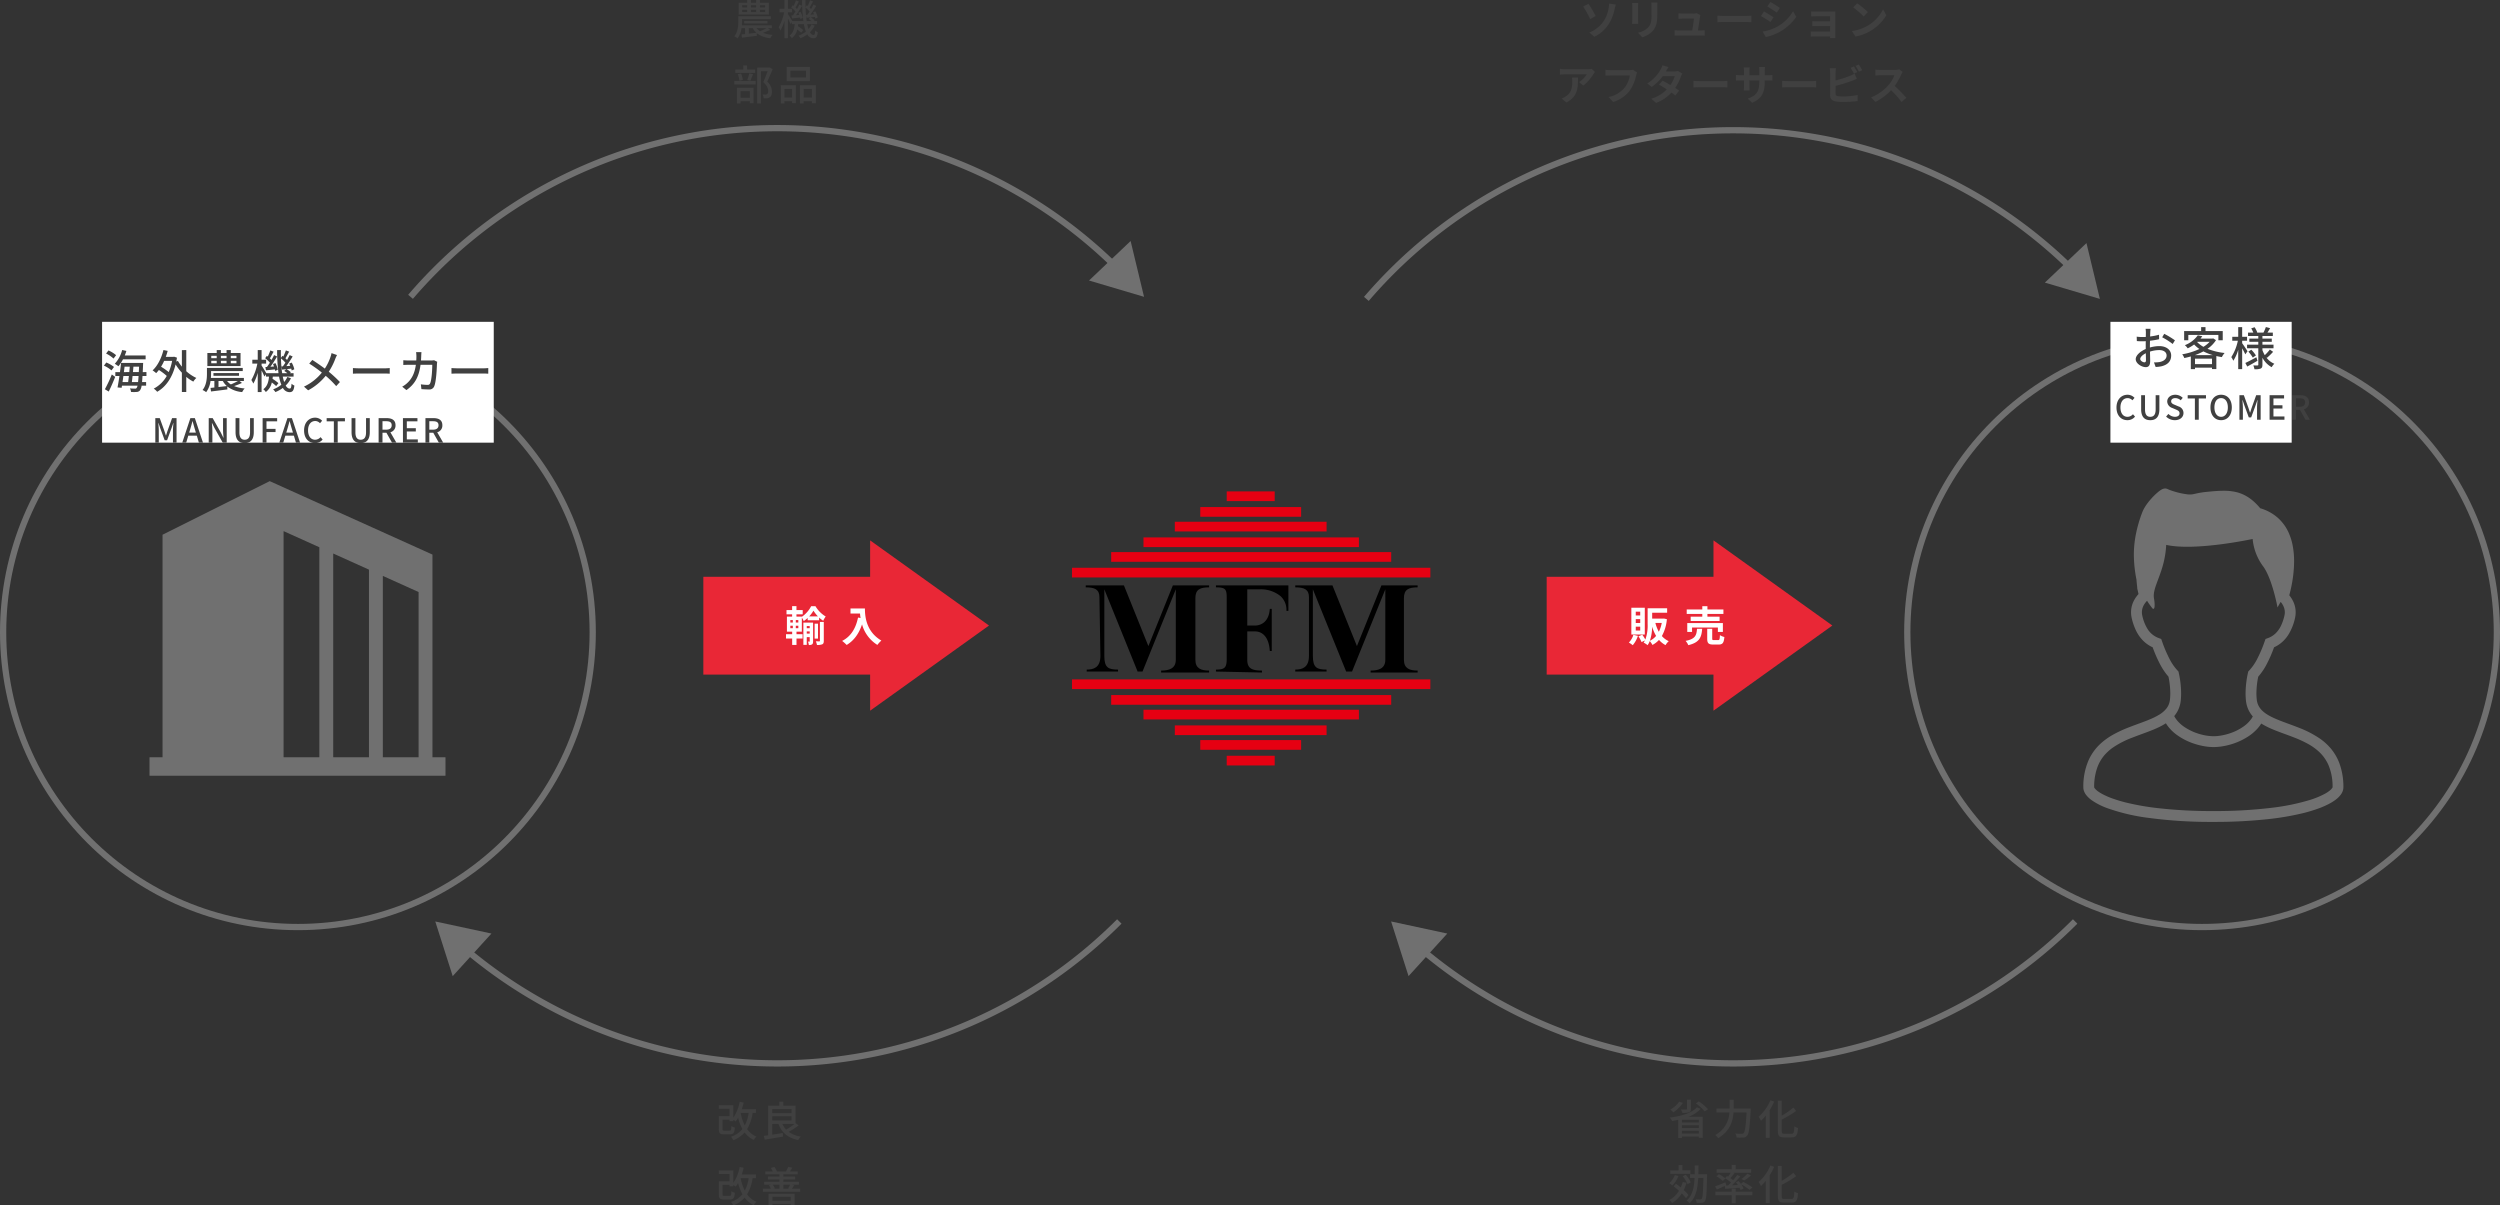 <svg xmlns="http://www.w3.org/2000/svg" xmlns:xlink="http://www.w3.org/1999/xlink" width="1200" height="578.595" viewBox="0 0 1200 578.595">
  <rect x="0" y="0" width="1200" height="578.595" fill="#333333" stroke="none"/>
  <defs>
    <clipPath id="clip-path">
      <rect id="長方形_207" data-name="長方形 207" width="172.007" height="131.59" fill="none"/>
    </clipPath>
  </defs>
  <g id="グループ_518" data-name="グループ 518" transform="translate(0 -6.22)">
    <path id="パス_140" data-name="パス 140" d="M468.117,335.373,411.061,294.5v17.491H331v46.948h80.061v17.306Z" transform="translate(6.601 -28.896)" fill="#e92736"/>
    <path id="パス_141" data-name="パス 141" d="M972.117,335.373,915.061,294.5v17.491H835v46.948h80.061v17.306Z" transform="translate(-92.595 -28.896)" fill="#e92736"/>
    <g id="グループ_26" data-name="グループ 26" transform="translate(197.055 67.735)">
      <path id="パス_142" data-name="パス 142" d="M547.258,146.06A231.849,231.849,0,0,0,208.7,160.513" transform="translate(-208.7 -79.554)" fill="none" stroke="#707070" stroke-miterlimit="10" stroke-width="3"/>
      <path id="パス_143" data-name="パス 143" d="M582.569,138.4l6.442,26.788L562.6,157.363Z" transform="translate(-236.925 -84.229)" fill="#707070"/>
    </g>
    <g id="グループ_27" data-name="グループ 27" transform="translate(208.926 448.524)">
      <path id="パス_144" data-name="パス 144" d="M237.5,522.94A231.845,231.845,0,0,0,551.212,509.5" transform="translate(-222.868 -509.5)" fill="none" stroke="#707070" stroke-miterlimit="10" stroke-width="3"/>
      <path id="パス_145" data-name="パス 145" d="M229.974,535.736,221.6,509.5l26.963,5.8Z" transform="translate(-221.6 -509.5)" fill="#707070"/>
    </g>
    <g id="グループ_28" data-name="グループ 28" transform="translate(655.859 68.735)">
      <path id="パス_146" data-name="パス 146" d="M1051.258,146.06A231.849,231.849,0,0,0,712.7,160.513" transform="translate(-712.7 -79.554)" fill="none" stroke="#707070" stroke-miterlimit="10" stroke-width="3"/>
      <path id="パス_147" data-name="パス 147" d="M1086.569,138.4l6.442,26.788-26.411-7.825Z" transform="translate(-740.925 -84.229)" fill="#707070"/>
    </g>
    <g id="グループ_29" data-name="グループ 29" transform="translate(667.73 448.524)">
      <path id="パス_148" data-name="パス 148" d="M741.5,522.94a231.845,231.845,0,0,0,313.712-13.44" transform="translate(-726.868 -509.5)" fill="none" stroke="#707070" stroke-miterlimit="10" stroke-width="3"/>
      <path id="パス_149" data-name="パス 149" d="M733.974,535.736,725.6,509.5l26.963,5.8Z" transform="translate(-725.6 -509.5)" fill="#707070"/>
    </g>
    <path id="パス_608" data-name="パス 608" d="M15.74-11.44a18.588,18.588,0,0,1-1.86,6,22.046,22.046,0,0,1-2-6Zm3.48,0v-1.78H12.46a31.23,31.23,0,0,0,.88-3.2l-1.94-.36a18.946,18.946,0,0,1-3.02,7.6v-5.96H1.42v1.74H6.58v3.52H1.42v6.24c0,1.96.54,2.48,2.48,2.48H6.74c1.66,0,2.16-.68,2.38-3.26a5.424,5.424,0,0,1-1.66-.72c-.08,1.92-.2,2.22-.88,2.22H4.12c-.76,0-.9-.1-.9-.74V-8.2H6.58v.72h1.8v-.68a11.191,11.191,0,0,1,1.1.82,11.285,11.285,0,0,0,1.18-1.72A22.332,22.332,0,0,0,12.74-3.7,11.961,11.961,0,0,1,7.26,0,8.772,8.772,0,0,1,8.4,1.66a13.833,13.833,0,0,0,5.4-3.72,11.553,11.553,0,0,0,4.4,3.6A7.059,7.059,0,0,1,19.46-.08,10.319,10.319,0,0,1,15-3.66a20.93,20.93,0,0,0,2.64-7.78ZM37.76-6.16a33.816,33.816,0,0,1-4.02,2.74,9.5,9.5,0,0,1-1.82-2.74ZM27.06-9.82h9.28V-7.8H27.06Zm9.28-3.46v1.94H27.06v-1.94Zm1.9,6.72v-8.36H32.36v-1.92H30.44v1.92H25.12V-.7q-1.17.18-2.1.3l.44,1.8c2.36-.38,5.68-.94,8.8-1.46L32.14-1.8c-1.7.28-3.46.56-5.08.8V-6.16h2.98c1.62,4.22,4.52,6.74,9.5,7.76A7.492,7.492,0,0,1,40.72-.08a12.956,12.956,0,0,1-5.78-2.28,36.667,36.667,0,0,0,4.78-3.08Z" transform="translate(343.62 551.856)" fill="#404040"/>
    <path id="パス_609" data-name="パス 609" d="M15.74-11.44a18.588,18.588,0,0,1-1.86,6,22.046,22.046,0,0,1-2-6Zm3.48,0v-1.78H12.46a31.23,31.23,0,0,0,.88-3.2l-1.94-.36a18.946,18.946,0,0,1-3.02,7.6v-5.96H1.42v1.74H6.58v3.52H1.42v6.24c0,1.96.54,2.48,2.48,2.48H6.74c1.66,0,2.16-.68,2.38-3.26a5.424,5.424,0,0,1-1.66-.72c-.08,1.92-.2,2.22-.88,2.22H4.12c-.76,0-.9-.1-.9-.74V-8.2H6.58v.72h1.8v-.68a11.191,11.191,0,0,1,1.1.82,11.285,11.285,0,0,0,1.18-1.72A22.332,22.332,0,0,0,12.74-3.7,11.961,11.961,0,0,1,7.26,0,8.772,8.772,0,0,1,8.4,1.66a13.833,13.833,0,0,0,5.4-3.72,11.553,11.553,0,0,0,4.4,3.6A7.059,7.059,0,0,1,19.46-.08,10.319,10.319,0,0,1,15-3.66a20.93,20.93,0,0,0,2.64-7.78ZM35.9-2.46V-.54H27.14V-2.46ZM25.3,1.56h1.84V.94H35.9V1.5h1.9V-3.9H25.3ZM30.5-8.3v1.94H27.62l.66-.18A7.841,7.841,0,0,0,27.3-8.3Zm5.14,0a15.833,15.833,0,0,1-1,1.8l.76.14h-3V-8.3Zm.86,1.94c.32-.46.7-1.06,1.1-1.72L36.44-8.3h3.44V-9.68H32.4V-10.8h5.64v-1.36H32.4v-1.08h6.88v-1.38H35.54a19.51,19.51,0,0,0,1.14-1.82l-1.94-.38a16.1,16.1,0,0,1-1.12,2.18l.1.02H28.96l.32-.1a7.731,7.731,0,0,0-1.22-2.06l-1.68.46a9,9,0,0,1,.96,1.7h-3.6v1.38H30.5v1.08H25v1.36h5.5v1.12H23.2V-8.3h3.38l-1.1.26a7.261,7.261,0,0,1,.92,1.68H22.58v1.48H40.44V-6.36Z" transform="translate(343.62 583.155)" fill="#404040"/>
    <path id="パス_611" data-name="パス 611" d="M10.92-16.8H9.06v4.44c0,.24-.1.3-.44.32-.3.02-1.46.02-2.54-.04a7.371,7.371,0,0,1,.74,1.62,10.379,10.379,0,0,0,3.16-.26c.72-.26.94-.7.94-1.6Zm-5.64.98a12.9,12.9,0,0,1-4.24,3.78,13.232,13.232,0,0,1,1.46,1.3,16.261,16.261,0,0,0,4.56-4.5Zm9.44,9.98H6.6V-7.16h8.12ZM6.6-.52V-1.86h8.12V-.52Zm0-4.02h8.12v1.36H6.6Zm7.2-8.6C11.36-10.32,6.1-8.84.74-8.2A9.954,9.954,0,0,1,1.92-6.56c.96-.16,1.94-.34,2.9-.56V1.6H6.6V.9h8.12v.6H16.6V-8.58H9.7a14.869,14.869,0,0,0,5.86-3.78Zm-.52-1.9a23.98,23.98,0,0,1,4.24,3.86l1.6-1.04a23.98,23.98,0,0,0-4.38-3.74Zm18.16,2.5v-4.2H29.48v4.2h-6.3v1.9h6.2A12.837,12.837,0,0,1,22.58.18a7.863,7.863,0,0,1,1.44,1.5c5.68-3.36,7.04-8.2,7.34-12.32h6.26c-.34,6.54-.76,9.28-1.44,9.92a1.122,1.122,0,0,1-.92.3c-.5,0-1.72,0-3.04-.12a4.686,4.686,0,0,1,.66,1.92,23.821,23.821,0,0,0,3.18,0A2.433,2.433,0,0,0,37.9.46c.88-1.02,1.26-3.98,1.7-12.08.02-.26.04-.92.04-.92Zm17.62-3.94a21.729,21.729,0,0,1-5.64,7.9,12.765,12.765,0,0,1,1.12,1.94,21.933,21.933,0,0,0,2.32-2.52V1.54h1.86V-11.78a28.723,28.723,0,0,0,2.16-4.1ZM55.76-.44c-1.04,0-1.24-.2-1.24-1.34V-7.24a48.446,48.446,0,0,0,6.9-4.14L60.08-13a31.712,31.712,0,0,1-5.56,3.86V-16.3H52.66V-1.8c0,2.42.66,3.1,2.92,3.1h3.78c2.18,0,2.72-1.18,2.96-4.5A5.476,5.476,0,0,1,60.58-4c-.16,2.86-.3,3.56-1.34,3.56Z" transform="translate(800.724 550.856)" fill="#404040"/>
    <path id="パス_612" data-name="パス 612" d="M10.68-14.16H6.84V-16.7H5.02v2.54h-4v1.68h9.66Zm.16,5.78a14.313,14.313,0,0,0-2.4-3.7l-1.46.72A16,16,0,0,1,9.3-7.54ZM3.2-11.9A10.221,10.221,0,0,1,.56-8.02,17.1,17.1,0,0,1,2-6.9a13.9,13.9,0,0,0,2.94-4.56ZM6.98-8.58a17.881,17.881,0,0,1-.94,2.64c-.78-.66-1.56-1.28-2.3-1.82L2.66-6.48c.82.64,1.7,1.36,2.52,2.12A12.14,12.14,0,0,1,.6.06,9.684,9.684,0,0,1,1.88,1.54,14.891,14.891,0,0,0,6.52-3.1,18.6,18.6,0,0,1,8.54-.8l1.2-1.52A20.287,20.287,0,0,0,7.46-4.7,21.93,21.93,0,0,0,8.8-8.2Zm7.5-3.72c.04-1.38.06-2.78.06-4.24H12.76c0,1.46,0,2.88-.04,4.24H10.48v1.78h2.18c-.2,4.6-.98,8.44-3.82,10.84A5.69,5.69,0,0,1,10.2,1.64c3.1-2.72,3.96-7.04,4.22-12.16h2.5c-.16,6.88-.36,9.42-.8,9.96a.717.717,0,0,1-.72.34c-.38,0-1.24-.02-2.22-.1a4.82,4.82,0,0,1,.52,1.74,14.632,14.632,0,0,0,2.54-.04A1.731,1.731,0,0,0,17.68.54c.64-.86.8-3.7.98-11.96.02-.24.02-.88.02-.88Zm12.92,7c1.92-.14,4.38-.32,6.86-.52a8.611,8.611,0,0,1,.52,1.08l1.42-.7a10.028,10.028,0,0,0-1.14-1.98,23.1,23.1,0,0,1,4,2.62l1.38-1.16a27.791,27.791,0,0,0-4.4-2.64l-1.14.92c-.34-.48-.72-.94-1.06-1.36l-1.34.58c.32.4.66.86.96,1.32L30.64-7c1.36-1.3,2.8-2.88,3.98-4.26l-1.48-.68a30.058,30.058,0,0,1-1.96,2.48c-.38-.3-.84-.64-1.3-.96.6-.7,1.32-1.58,1.94-2.4l-.42-.16h8.42v-1.7H32.4v-2.1H30.48v2.1H23.26v1.7h6.72c-.34.58-.78,1.26-1.2,1.84-.2-.12-.36-.22-.54-.32l-.9,1.04a27.907,27.907,0,0,1,2.82,2.1c-.48.5-.96.98-1.4,1.4l-1.26.06.34-.16-.34-1.4c-1.84.76-3.74,1.52-5,1.94l.9,1.52c1.1-.5,2.44-1.12,3.74-1.74Zm-4.24-6.02A19.275,19.275,0,0,1,26.22-9.1l1.3-1.12a16.467,16.467,0,0,0-3.14-2.1ZM36.52-9.3a23.449,23.449,0,0,0,3.2-2.44l-1.66-.82a19.878,19.878,0,0,1-2.9,2.52ZM32.4-5.38H30.48v1.44H22.64v1.72h7.84V1.6H32.4V-2.22h8V-3.94h-8Zm16.66-11.1a21.729,21.729,0,0,1-5.64,7.9,12.765,12.765,0,0,1,1.12,1.94,21.933,21.933,0,0,0,2.32-2.52V1.54h1.86V-11.78a28.723,28.723,0,0,0,2.16-4.1ZM55.76-.44c-1.04,0-1.24-.2-1.24-1.34V-7.24a48.446,48.446,0,0,0,6.9-4.14L60.08-13a31.712,31.712,0,0,1-5.56,3.86V-16.3H52.66V-1.8c0,2.42.66,3.1,2.92,3.1h3.78c2.18,0,2.72-1.18,2.96-4.5A5.476,5.476,0,0,1,60.58-4c-.16,2.86-.3,3.56-1.34,3.56Z" transform="translate(800.724 582.155)" fill="#404040"/>
    <path id="パス_622" data-name="パス 622" d="M4.88-1.18,7.26.88A16.93,16.93,0,0,0,14.2-5.26a21.022,21.022,0,0,0,2.78-7.02c.14-.58.36-1.56.6-2.32l-3.24-.46a11.181,11.181,0,0,1-.26,2.42A15.608,15.608,0,0,1,11.72-6.6,15.153,15.153,0,0,1,4.88-1.18ZM1.9-13.64A45.188,45.188,0,0,1,5.28-7.6L7.92-9.1c-.74-1.4-2.46-4.46-3.46-5.86Zm23.5-1.7a13.6,13.6,0,0,1,.08,1.52v6.74c0,.6-.08,1.38-.1,1.76h2.96c-.04-.46-.06-1.24-.06-1.74v-6.76c0-.64.02-1.08.06-1.52Zm9.2-.18a14.109,14.109,0,0,1,.12,2v3.8c0,3.12-.26,4.62-1.62,6.12a9.36,9.36,0,0,1-4.9,2.52l2.1,2.2a11.619,11.619,0,0,0,4.86-2.9c1.48-1.64,2.32-3.48,2.32-7.78v-3.96c0-.8.04-1.44.08-2ZM57-2.18c.3-1.9.82-5.34.98-6.52a5.575,5.575,0,0,1,.2-.84l-1.92-.94a4.745,4.745,0,0,1-1.5.22H49.64c-.54,0-1.46-.06-1.98-.12v2.64c.58-.04,1.36-.1,2-.1h5.4c-.06,1.12-.5,3.96-.78,5.66H47.8a19.213,19.213,0,0,1-1.98-.1V.32C46.58.28,47.08.26,47.8.26H58.34c.52,0,1.5.04,1.9.06V-2.26c-.52.06-1.44.08-1.96.08Zm9.34-3.94c.74-.06,2.08-.1,3.22-.1H80.3c.84,0,1.86.08,2.34.1V-9.26c-.52.04-1.42.12-2.34.12H69.56c-1.04,0-2.5-.06-3.22-.12Zm25.44-9.72-1.46,2.2c1.32.74,3.4,2.1,4.52,2.88l1.5-2.22C95.3-13.7,93.1-15.1,91.78-15.84ZM88.06-1.64,89.56,1a24.336,24.336,0,0,0,6.68-2.48,24.149,24.149,0,0,0,7.96-7.18l-1.54-2.72a20.388,20.388,0,0,1-7.78,7.5A22.193,22.193,0,0,1,88.06-1.64Zm.64-9.64L87.24-9.06A52.234,52.234,0,0,1,91.8-6.22l1.46-2.24C92.24-9.18,90.04-10.56,88.7-11.28ZM122.92-9.9c0-.42,0-1.08.02-1.34-.32.02-1.06.04-1.54.04h-7.56c-.74,0-1.96-.04-2.48-.1v2.42c.48-.04,1.74-.08,2.48-.08h6.6v2.42h-6.38c-.76,0-1.66-.02-2.18-.06v2.36c.46-.02,1.42-.04,2.18-.04h6.38v2.66h-7.56a17.161,17.161,0,0,1-1.74-.08V.76c.34-.02,1.16-.06,1.72-.06h7.58c0,.3,0,.62-.02.8h2.52c0-.36-.02-1.04-.02-1.36Zm10.5-5.3-1.88,2a41.586,41.586,0,0,1,5,4.32l2.04-2.1A42,42,0,0,0,133.42-15.2Zm-2.5,13.32L132.6.76a21.659,21.659,0,0,0,7.42-2.82,21.267,21.267,0,0,0,7.4-7.4l-1.56-2.82a18.964,18.964,0,0,1-7.28,7.78A20.614,20.614,0,0,1,130.92-1.88Z" transform="translate(758.012 23)" fill="#404040"/>
    <path id="パス_623" data-name="パス 623" d="M8.04-10.84a11.087,11.087,0,0,1,.14,1.8c0,3.28-.48,5.4-3.02,7.16a7.9,7.9,0,0,1-2.1,1.1l2.32,1.9c5.46-2.92,5.56-7,5.56-11.96Zm9.46-4.18a9.964,9.964,0,0,1-2.02.18H4.7a15.856,15.856,0,0,1-2.44-.2v2.78c.94-.08,1.6-.14,2.44-.14H15.12a11.894,11.894,0,0,1-3.68,3.72L13.5-7.02a20.125,20.125,0,0,0,4.82-5.48,10.07,10.07,0,0,1,.78-1.04Zm19.82.44a6.7,6.7,0,0,1-1.58.16H26.5c-.66,0-1.8-.1-2.4-.16v2.82c.52-.04,1.48-.08,2.38-.08H35.8A12.66,12.66,0,0,1,33.46-6.2a13.192,13.192,0,0,1-7.84,4.68L27.8.88a16,16,0,0,0,8.04-5.52,20.554,20.554,0,0,0,3-7.28,8.145,8.145,0,0,1,.44-1.4Zm21.62.56a6.35,6.35,0,0,1-1.74.22H53.1l.02-.02c.24-.42.76-1.34,1.24-2.04l-2.9-.9a8.849,8.849,0,0,1-.9,2.1,18.307,18.307,0,0,1-6.38,6.64l2.16,1.66a23.536,23.536,0,0,0,5.28-5.16h5.74a14.568,14.568,0,0,1-2.08,4.26c-1.34-.8-2.7-1.56-3.76-2.1l-1.7,1.9c1.02.58,2.38,1.4,3.74,2.28A16.913,16.913,0,0,1,46.1-.7l2.32,2.02A19.089,19.089,0,0,0,55.8-3.66a23.159,23.159,0,0,1,1.86,1.42l1.82-2.34c-.5-.36-1.18-.82-1.92-1.28a23.022,23.022,0,0,0,2.76-5.48,9.409,9.409,0,0,1,.66-1.42Zm7.4,7.9c.74-.06,2.08-.1,3.22-.1H80.3c.84,0,1.86.08,2.34.1V-9.26c-.52.04-1.42.12-2.34.12H69.56c-1.04,0-2.5-.06-3.22-.12Zm34.22-5.84v-2.1a17.2,17.2,0,0,1,.12-1.86H97.84a13.2,13.2,0,0,1,.12,1.86v2.1H93.22v-1.96a12.322,12.322,0,0,1,.12-1.82H90.5a16.246,16.246,0,0,1,.12,1.8v1.98h-1.7a13.224,13.224,0,0,1-2.16-.18v2.72c.44-.04,1.16-.08,2.16-.08h1.7v2.72a16.175,16.175,0,0,1-.12,2.1h2.8c-.02-.4-.08-1.22-.08-2.1V-9.5h4.74v.76c0,4.9-1.7,6.64-5.56,7.98l2.14,2.02c4.82-2.12,6.02-5.14,6.02-10.1V-9.5h1.48c1.06,0,1.76.02,2.2.06V-12.1a11.851,11.851,0,0,1-2.2.14Zm8.38,5.84c.74-.06,2.08-.1,3.22-.1H122.9c.84,0,1.86.08,2.34.1V-9.26c-.52.04-1.42.12-2.34.12H112.16c-1.04,0-2.5-.06-3.22-.12Zm36.02-7.34c-.38-.74-1.1-2-1.6-2.74l-1.58.66a22.157,22.157,0,0,1,1.56,2.76Zm-10.38,6.6a69.034,69.034,0,0,0,7.84-2.44c.66-.24,1.56-.62,2.34-.94l-1.08-2.54a12.934,12.934,0,0,1-2.18,1.08,50.438,50.438,0,0,1-6.92,2.22v-3.78a15.261,15.261,0,0,1,.16-2.08h-2.96a16.827,16.827,0,0,1,.16,2.08v10.9c0,1.72,1,2.68,2.74,2.98a21.951,21.951,0,0,0,3.36.24,56.833,56.833,0,0,0,7.12-.42V-2.48a33.882,33.882,0,0,1-6.96.7,18.7,18.7,0,0,1-2.32-.12c-.9-.18-1.3-.4-1.3-1.26Zm9.56-9.6a21.2,21.2,0,0,1,1.62,2.76l1.58-.68a24.9,24.9,0,0,0-1.62-2.72Zm21,1.68a7.22,7.22,0,0,1-2.08.26h-7.04a22.345,22.345,0,0,1-2.36-.14v2.84c.42-.02,1.52-.14,2.36-.14h6.78a15.5,15.5,0,0,1-2.98,4.9,22.659,22.659,0,0,1-8.2,5.74L153.68.84a26.345,26.345,0,0,0,7.52-5.62A45.609,45.609,0,0,1,166.24.88l2.28-1.98a56.223,56.223,0,0,0-5.58-5.72,29.4,29.4,0,0,0,3.14-5.5,9.452,9.452,0,0,1,.7-1.24Z" transform="translate(746.509 54.299)" fill="#404040"/>
    <path id="パス_613" data-name="パス 613" d="M2.74-7.52h1.2v1.18H2.74Zm0-2.74h1.2v1.2H2.74Zm3.84,1.2H5.36v-1.2H6.58Zm0,2.72H5.36V-7.52H6.58Zm5.22-5.68a14.931,14.931,0,0,0,2.04-2.74,17.058,17.058,0,0,0,2.14,2.74ZM5.7-4.68H8.26v-6.76a8.6,8.6,0,0,1,.9,1.68,13.308,13.308,0,0,0,1.9-1.5v1.12h5.5v-1.3A15.006,15.006,0,0,0,18.52-9.9a11.574,11.574,0,0,1,1.2-2.06,14.081,14.081,0,0,1-4.92-4.96H12.74a13.9,13.9,0,0,1-4.48,5.1v-.08H5.68V-13h3v-2.06h-3v-1.88H3.6v1.88H.9V-13H3.6v1.1H1.1v7.22H3.62v1.2H.66V-1.4H3.62V1.7H5.7V-1.4H8.62V-3.48H5.7Zm4.92.94V-4.8h1.42v1.06Zm1.42-3.62v1.02H10.62V-7.36Zm1.62-1.66H9V1.66h1.62V-2.06h1.42V-.1c0,.16-.04.2-.16.2H11.2a6.055,6.055,0,0,1,.42,1.62,2.491,2.491,0,0,0,1.56-.3c.4-.3.48-.76.48-1.48Zm2.36.5H14.4v7.16h1.62ZM16.94-.3c0,.2-.08.26-.3.28-.22,0-.94,0-1.66-.02a7,7,0,0,1,.54,1.74,6.2,6.2,0,0,0,2.56-.32c.56-.28.72-.76.72-1.66V-9.34H16.94ZM31.62-15.82v2.42h4.56c.06.68.14,1.4.28,2.16l-1.22-.22C34.14-6.2,31.76-2.34,27.6-.24A19,19,0,0,1,29.78,1.7c3.48-2.08,5.88-5.4,7.38-9.88a16.9,16.9,0,0,0,7.36,9.86A12.8,12.8,0,0,1,46.44-.4c-7.36-4.34-7.9-11.64-7.9-15.42Z" transform="translate(376.62 314.101)" fill="#fff"/>
    <path id="パス_614" data-name="パス 614" d="M5.88-12.46H3.74v-1.82H5.88Zm0,3.62H3.74V-10.7H5.88Zm0,3.62H3.74V-7.08H5.88Zm2.2-10.94H1.62V-3.32H8.08ZM2.6-3.16A9.108,9.108,0,0,1,.44.54,15.294,15.294,0,0,1,2.3,1.82,13.377,13.377,0,0,0,4.78-2.66ZM10.52-.32A21.942,21.942,0,0,0,11.6-7.1a20.508,20.508,0,0,0,1.9,4.46A8.789,8.789,0,0,1,10.52-.32Zm5.7-8.56a15.76,15.76,0,0,1-1.4,4.24,17.341,17.341,0,0,1-1.66-4.24Zm1.06-2.1-.38.04H11.62v-2.82H18.8V-15.9H9.44v7.5A19.64,19.64,0,0,1,8.34-.88,16.815,16.815,0,0,0,6.86-3.22l-1.84.78A14.68,14.68,0,0,1,6.52.32L8.14-.46A7.921,7.921,0,0,1,7.52.58,9.652,9.652,0,0,1,9.42,1.8,9.153,9.153,0,0,0,10.46-.16,8.125,8.125,0,0,1,11.74,1.7,11.759,11.759,0,0,0,14.9-.72a10.975,10.975,0,0,0,3.14,2.5,7.833,7.833,0,0,1,1.54-1.9,9.78,9.78,0,0,1-3.3-2.46,20.212,20.212,0,0,0,2.4-8.1Zm18.4-.9H30.1V-9.8H43.98v-2.08H38.14v-1.3h7.68v-2.16H38.14v-1.58H35.68v1.58H28.2v2.16h7.48Zm9.88,7.32V-8.82H28.46v4.26h2.3V-6.68h12.4v2.12ZM33.14-6.06c-.24,3.08-.74,4.88-5.48,5.8a7.019,7.019,0,0,1,1.3,2.06C34.42.5,35.3-2.04,35.62-6.06ZM41.28-.64c-.72,0-.84-.08-.84-.72v-4.7h-2.4v4.74c0,2.14.58,2.82,2.9,2.82h2.58c1.88,0,2.5-.74,2.76-3.62a6.831,6.831,0,0,1-2.14-.9c-.08,2.04-.2,2.38-.86,2.38Z" transform="translate(781.423 314.101)" fill="#fff"/>
    <g id="ベクトルスマートオブジェクト" transform="translate(600.571 307.886)">
      <g id="グループ_32" data-name="グループ 32" transform="translate(-86.004 -65.795)">
        <rect id="長方形_195" data-name="長方形 195" width="172.007" height="4.653" transform="translate(0 36.657)" fill="#e60012"/>
        <rect id="長方形_196" data-name="長方形 196" width="134.41" height="4.653" transform="translate(18.799 29.138)" fill="#e60012"/>
        <rect id="長方形_197" data-name="長方形 197" width="103.392" height="4.653" transform="translate(34.307 22.088)" fill="#e60012"/>
        <rect id="長方形_198" data-name="長方形 198" width="72.845" height="4.653" transform="translate(49.346 14.569)" fill="#e60012"/>
        <rect id="長方形_199" data-name="長方形 199" width="48.406" height="4.653" transform="translate(61.565 7.519)" fill="#e60012"/>
        <rect id="長方形_200" data-name="長方形 200" width="23.028" height="4.653" transform="translate(74.254)" fill="#e60012"/>
        <rect id="長方形_201" data-name="長方形 201" width="172.007" height="4.653" transform="translate(0 90.233)" fill="#e60012"/>
        <rect id="長方形_202" data-name="長方形 202" width="134.41" height="4.653" transform="translate(18.799 97.753)" fill="#e60012"/>
        <rect id="長方形_203" data-name="長方形 203" width="103.392" height="4.653" transform="translate(34.307 104.802)" fill="#e60012"/>
        <rect id="長方形_204" data-name="長方形 204" width="72.845" height="4.653" transform="translate(49.346 112.322)" fill="#e60012"/>
        <rect id="長方形_205" data-name="長方形 205" width="48.406" height="4.653" transform="translate(61.565 119.371)" fill="#e60012"/>
        <rect id="長方形_206" data-name="長方形 206" width="23.028" height="4.653" transform="translate(74.254 126.891)" fill="#e60012"/>
        <g id="グループ_31" data-name="グループ 31" clip-path="url(#clip-path)">
          <path id="パス_150" data-name="パス 150" d="M7.98,15.24c0-3.76-2.35-4.7-6.58-4.7V9.6H19.729L31.478,38.738,43.227,9.6H60.616v.94c-4.23,0-6.58.94-6.58,5.17V45.317c0,4.23,2.82,5.17,6.58,5.17v.94H37.587v-.94c3.76,0,7.049-.94,7.049-5.17V11.48L28.658,50.957h-2.35L10.329,11.48V43.437c0,5.64,1.88,6.58,6.58,6.58v.94H1.87v-.94c3.29,0,6.58-.94,6.58-6.58Z" transform="translate(5.18 35.517)"/>
          <path id="パス_151" data-name="パス 151" d="M29.38,15.24c0-3.76-2.35-4.7-6.58-4.7V9.6H40.659L52.408,38.738,64.157,9.6H81.546v.94c-4.23,0-6.58.94-6.58,5.17V45.317c0,4.23,2.82,5.17,6.58,5.17v.94H58.987v-.94c3.76,0,7.049-.94,7.049-5.17V11.48L50.058,50.957h-2.82L31.259,11.48V43.437c0,5.64,1.88,6.58,6.58,6.58v.94H22.8v-.94c3.29,0,6.58-.94,6.58-6.58Z" transform="translate(84.352 35.517)"/>
          <path id="パス_152" data-name="パス 152" d="M14.7,50.957v-.94c4.23,0,5.17-.94,5.17-5.17V15.71c0-4.23-.47-5.17-5.17-5.17V9.6H49.477V21.819h-.94a8.929,8.929,0,0,0-2.82-7.049,15.039,15.039,0,0,0-9.869-3.29h-6.11V28.869H33.5c1.88,0,6.58-.94,7.049-7.989h.94V41.088h-.94c-.47-7.519-4.23-9.4-7.049-9.4h-3.76V45.317c0,4.23,2.35,5.17,7.049,5.17v.94Z" transform="translate(54.385 35.517)"/>
        </g>
      </g>
    </g>
    <g id="スタンダードな人のアイコン素材" transform="translate(999.999 240.698)">
      <path id="パス_480" data-name="パス 480" d="M179.28,132.013A24.287,24.287,0,0,0,175,124.668a27.307,27.307,0,0,0-5.123-4.62,49.051,49.051,0,0,0-10.276-5.289c-2.613-1.04-5.2-1.939-7.585-2.847-1.792-.679-3.472-1.358-4.967-2.09a23.648,23.648,0,0,1-3.028-1.719,14.121,14.121,0,0,1-1.768-1.421,8.87,8.87,0,0,1-1.817-2.408,8.618,8.618,0,0,1-.879-3.077,28.662,28.662,0,0,1-.147-2.9,40.429,40.429,0,0,1,.869-7.966,30.553,30.553,0,0,0,3.99-5.861,65,65,0,0,0,3.609-8.249,15.677,15.677,0,0,0,2.266-1.26,16.255,16.255,0,0,0,4.649-4.85,25.382,25.382,0,0,0,3.155-8,12.115,12.115,0,0,0-.869-7.858,13.911,13.911,0,0,0-1.9-2.994c.386-1.416.85-3.326,1.265-5.558a59.961,59.961,0,0,0,1.05-10.745,39.608,39.608,0,0,0-.713-7.712,28.1,28.1,0,0,0-1.749-5.69,21.177,21.177,0,0,0-5.362-7.492,22.123,22.123,0,0,0-8.439-4.586,29.386,29.386,0,0,0-3.639-3.7,20.427,20.427,0,0,0-3.272-2.256,18.39,18.39,0,0,0-5.2-1.924,26.352,26.352,0,0,0-5.475-.508c-2.6,0-5.328.254-8.347.557-1.138.112-2.1.254-2.925.4-1.236.22-2.164.449-2.911.6-.371.078-.694.137-1.016.176a8.964,8.964,0,0,1-.986.059,11.6,11.6,0,0,1-1.739-.147,38.532,38.532,0,0,1-5.783-1.3c-.791-.239-1.465-.474-2-.674-.264-.1-.5-.2-.684-.279s-.332-.142-.41-.181h0a2.67,2.67,0,0,0-.684-.239A2.553,2.553,0,0,0,95.608,0a3.11,3.11,0,0,0-.762.1,2.866,2.866,0,0,0-.469.161,4.319,4.319,0,0,0-.64.327,10.086,10.086,0,0,0-1.05.723,26.314,26.314,0,0,0-2.051,1.8A34.4,34.4,0,0,0,87.3,6.838a24.106,24.106,0,0,0-1.485,2.178,15.3,15.3,0,0,0-1.167,2.335,63.456,63.456,0,0,0-3.194,11.121,51.173,51.173,0,0,0-.879,9.4,63.285,63.285,0,0,0,1.289,12.034c0,.161.01.313.015.469.024.318.054.645.083.982.054.508.117,1.031.166,1.465.02.215.039.41.049.562a1.4,1.4,0,0,1,.01.186l.01.049v.02h0v.288l.615,2.745a14.3,14.3,0,0,0-2.256,3.248,12.143,12.143,0,0,0-1.026,8.186,27.972,27.972,0,0,0,1.91,5.714,17.735,17.735,0,0,0,4.239,5.851,15.476,15.476,0,0,0,3.927,2.549,63.553,63.553,0,0,0,3.609,8.244A30.534,30.534,0,0,0,97.2,90.325a40.807,40.807,0,0,1,.869,7.976,28.569,28.569,0,0,1-.147,2.9,9.027,9.027,0,0,1-.606,2.5,8.2,8.2,0,0,1-1.1,1.89,12.776,12.776,0,0,1-3.5,3,32.5,32.5,0,0,1-4.523,2.247c-2.95,1.245-6.378,2.388-9.87,3.756a59.591,59.591,0,0,0-7.848,3.639,32.332,32.332,0,0,0-5.46,3.868,24.485,24.485,0,0,0-6.3,8.635,31.566,31.566,0,0,0-2.388,12.718,5.328,5.328,0,0,0,.381,1.954,7.1,7.1,0,0,0,.884,1.583,12.456,12.456,0,0,0,2.627,2.545,31.952,31.952,0,0,0,7.619,3.907A94.676,94.676,0,0,0,87.6,158.1a223.473,223.473,0,0,0,31.141,1.936,234.747,234.747,0,0,0,27.677-1.485,128.83,128.83,0,0,0,15.008-2.632,71.6,71.6,0,0,0,8.283-2.515,40.155,40.155,0,0,0,4.664-2.09,23.813,23.813,0,0,0,2.7-1.656,12.408,12.408,0,0,0,2.857-2.745,6.837,6.837,0,0,0,.879-1.617,5.305,5.305,0,0,0,.347-1.856A32.6,32.6,0,0,0,179.28,132.013ZM97.8,82a62.29,62.29,0,0,1-3.682-8.615l-.41-1.153-1.143-.42a10.534,10.534,0,0,1-5.475-4.483,20.069,20.069,0,0,1-2.476-6.374,6.706,6.706,0,0,1-.176-1.529,7.093,7.093,0,0,1,.776-3.184A9.225,9.225,0,0,1,86.92,53.9a38.686,38.686,0,0,0,2.545,3.595c1.172,1.172,1.338-1.583.781-4.679-1.026-5.7,5.216-12.464,5.851-25.748,14.046,3.117,41.5-2.842,41.5-2.842a25.885,25.885,0,0,0,4.972,13.055c4.444,5.924,6.969,19.824,6.969,19.824s.61-1.148,1.509-2.681a8.857,8.857,0,0,1,1.309,2.017,6.927,6.927,0,0,1,.684,2.984,6.743,6.743,0,0,1-.176,1.533,22.857,22.857,0,0,1-1.538,4.655,12.656,12.656,0,0,1-2.994,4.176,10.337,10.337,0,0,1-3.409,2.022l-1.148.425-.41,1.153a61.972,61.972,0,0,1-3.687,8.62,24.428,24.428,0,0,1-3.692,5.309l-.5.523-.156.708a46.159,46.159,0,0,0-1.123,9.749,34.168,34.168,0,0,0,.166,3.438,14.327,14.327,0,0,0,.972,3.932,13.339,13.339,0,0,0,1.788,3.092c.176.225.357.449.542.664-.2.361-.405.708-.64,1.055a15.447,15.447,0,0,1-3.531,3.565,25.068,25.068,0,0,1-7.345,3.639,27.751,27.751,0,0,1-3.849.923,21.421,21.421,0,0,1-3.448.3,23.8,23.8,0,0,1-5.431-.7,26.526,26.526,0,0,1-8.581-3.721,16.513,16.513,0,0,1-3.306-2.911,12.38,12.38,0,0,1-1.592-2.339,13.681,13.681,0,0,0,1.734-2.608,13.875,13.875,0,0,0,1.412-4.889,34.072,34.072,0,0,0,.166-3.433,46.342,46.342,0,0,0-1.123-9.763l-.156-.7-.5-.528A24.311,24.311,0,0,1,97.8,82Zm78.016,61.7a5.516,5.516,0,0,1-1.27,1.338,16.386,16.386,0,0,1-2.417,1.573,40.224,40.224,0,0,1-7.248,2.95,105.635,105.635,0,0,1-18.3,3.721,225.846,225.846,0,0,1-27.843,1.548,228.767,228.767,0,0,1-27.057-1.451,122.4,122.4,0,0,1-14.4-2.52,67.311,67.311,0,0,1-7.668-2.325,35.222,35.222,0,0,1-4.058-1.812,18.671,18.671,0,0,1-2.11-1.294,7.393,7.393,0,0,1-1.67-1.553,1.606,1.606,0,0,1-.229-.4.183.183,0,0,1-.02-.059,27.455,27.455,0,0,1,1.543-9.6,19.266,19.266,0,0,1,3.37-5.783A22.328,22.328,0,0,1,70.6,124.3a44.13,44.13,0,0,1,9.2-4.7c2.481-.986,5.035-1.875,7.516-2.818,1.861-.7,3.678-1.436,5.4-2.271a31.449,31.449,0,0,0,3.233-1.812c.151.244.313.489.474.728a20.384,20.384,0,0,0,4.718,4.8,30.5,30.5,0,0,0,8.884,4.425,33.227,33.227,0,0,0,4.566,1.094,27.2,27.2,0,0,0,4.283.371,28.749,28.749,0,0,0,6.662-.86,31.624,31.624,0,0,0,10.3-4.474,22.139,22.139,0,0,0,4.318-3.819,18.2,18.2,0,0,0,1.583-2.149c.1.068.205.137.313.205a38.687,38.687,0,0,0,5.231,2.608c3.209,1.348,6.657,2.5,9.993,3.8a55.243,55.243,0,0,1,7.165,3.311,27.245,27.245,0,0,1,4.586,3.243,19.225,19.225,0,0,1,4.982,6.813,26.428,26.428,0,0,1,1.959,10.627A1.157,1.157,0,0,1,175.812,143.705Z" transform="translate(-56.326)" fill="#707070"/>
    </g>
    <path id="パス_624" data-name="パス 624" d="M15.64-13.22H13.16v-1.06h2.48Zm0,2.22H13.16v-1.08h2.48Zm-11-1.08H7.02V-11H4.64Zm0-2.2H7.02v1.06H4.64Zm6.68,2.2V-11H8.84v-1.08Zm0-2.2v1.06H8.84v-1.06Zm6.1-1.2H13.16v-1.3H11.32v1.3H8.84v-1.3H7.02v1.3H2.94v5.7H17.42ZM16.3-3.28a29.619,29.619,0,0,1-3.1,1.5,6.315,6.315,0,0,1-1.66-1.5Zm-8.5,0H9.68a8.38,8.38,0,0,0,1.76,2.22c-1.24.14-2.48.3-3.64.42Zm9.2,0h1.88V-4.62H4.48c.06-.64.08-1.24.08-1.78V-7.6H18.38V-8.98H2.76v2.54c0,2.06-.2,4.98-1.92,7.1a7.673,7.673,0,0,1,1.58.94,10.467,10.467,0,0,0,1.9-4.88H6V-.44q-.93.12-1.68.18L4.54,1.3c1.94-.24,4.6-.56,7.14-.9L11.64-.88a12.331,12.331,0,0,0,6.5,2.44A6.148,6.148,0,0,1,19.22-.02,15.438,15.438,0,0,1,14.6-1.06a28.959,28.959,0,0,0,3.42-1.36Zm-.24-2.26v-1.2H5.6v1.2Zm11.5-3.82.26,1.42c1.18-.1,2.48-.24,3.86-.4a4.914,4.914,0,0,1,.14.66l1.16-.48a10.433,10.433,0,0,0-1.02-2.92l-1.08.38c.14.34.3.72.42,1.1l-1.54.1c.98-1.32,2.06-3.02,2.92-4.46l-1.32-.62c-.3.64-.7,1.38-1.14,2.14-.2-.22-.44-.48-.7-.72.5-.8,1.08-1.92,1.62-2.9l-1.42-.56a28.855,28.855,0,0,1-1.12,2.7c-.14-.12-.26-.22-.4-.32l-.74,1.02a13.836,13.836,0,0,1,2.06,1.96c-.44.68-.86,1.32-1.28,1.86Zm7-.26.28,1.38,1.8-.2-.84.78a10.433,10.433,0,0,1,1.34.98H35.58a53.509,53.509,0,0,1-.52-6.46A14.535,14.535,0,0,1,37-11.26c-.38.58-.76,1.14-1.12,1.6Zm2.6,4.58a9.516,9.516,0,0,1-1.4,2.2,18.2,18.2,0,0,1-.62-2.36h4.72V-6.68h-1.6l.42-.4a9.527,9.527,0,0,0-1.86-1.36c.64-.08,1.32-.14,2.02-.22a7.777,7.777,0,0,1,.2.8l1.14-.52a10.425,10.425,0,0,0-1.14-2.92l-1.08.44c.16.3.3.64.44.98l-1.7.12c.92-1.24,1.94-2.84,2.76-4.2l-1.32-.62c-.3.64-.7,1.38-1.14,2.14a7.782,7.782,0,0,0-.7-.74c.48-.8,1.08-1.92,1.64-2.9l-1.44-.54a21.283,21.283,0,0,1-1.12,2.68c-.14-.1-.26-.2-.4-.3l-.64.88c-.02-1.1-.04-2.24-.02-3.4H33.38a76.114,76.114,0,0,0,.6,10.08H28.66c-.4-.7-1.56-2.6-2.06-3.32v-.86h1.98v-1.7H26.6v-4.22H24.92v4.22H22.56v1.7h2.2A23.459,23.459,0,0,1,22.14-3.7,10.5,10.5,0,0,1,23-2.14a20.04,20.04,0,0,0,1.92-4.72V1.56H26.6V-7.88c.48.94.98,2.02,1.22,2.64l.68-.96v1h1.34c-.2,2.2-.72,4.28-2.5,5.52a4.271,4.271,0,0,1,1.1,1.22,7.009,7.009,0,0,0,2.62-4.16,18.1,18.1,0,0,1,1.9,1.56l.98-1.28a18.954,18.954,0,0,0-2.56-1.88c.04-.32.08-.64.12-.98h2.72a18.109,18.109,0,0,0,1,3.56,12.2,12.2,0,0,1-3.58,2,7.76,7.76,0,0,1,1,1.2A14.724,14.724,0,0,0,35.9-.26,3.344,3.344,0,0,0,38.72,1.6c1.4,0,1.92-.64,2.2-2.88a4.305,4.305,0,0,1-1.24-.82c-.1,1.68-.3,2.12-.84,2.12-.64,0-1.22-.46-1.72-1.32a10.876,10.876,0,0,0,2.3-3.16Z" transform="translate(351.62 23)" fill="#404040"/>
    <path id="パス_625" data-name="パス 625" d="M10.84-14.7H6.98v-1.98H5.18v1.98H1.34v1.62h9.5ZM8.54-9.3c.4-.82.84-2.06,1.28-3.18l-1.76-.4a23.818,23.818,0,0,1-1,3.2ZM4.96-9.72a12.34,12.34,0,0,0-.88-3.06l-1.54.34a13.041,13.041,0,0,1,.78,3.1ZM8.28-4.34v3.22H3.84V-4.34ZM2.12,1.58H3.84V.5H8.28v1H10.1V-5.98H2.12ZM.86-7.52H11.1v-1.7H.86Zm17-8.18-.3.08H11.82V1.58h1.82V-13.88h3.18c-.56,1.56-1.34,3.66-2.06,5.22C16.6-7,17.12-5.54,17.12-4.38c0,.72-.14,1.24-.54,1.48a1.635,1.635,0,0,1-.8.22,11.086,11.086,0,0,1-1.36-.04,4.449,4.449,0,0,1,.5,1.84,14.354,14.354,0,0,0,1.64-.04A3.153,3.153,0,0,0,17.9-1.4c.72-.48,1.02-1.42,1.02-2.76A6.423,6.423,0,0,0,16.64-8.9c.86-1.74,1.82-4.04,2.6-5.94Zm17.4,4.8h-7.5v-3.26h7.5Zm1.9-5.04H25.98v6.82H37.16ZM28.56-5.4v4.16H24.92V-5.4Zm-5.4,6.98h1.76V.54h3.64v.9H30.4V-7.18H23.16ZM34.14-1.24V-5.4H38.1v4.16ZM32.36-7.18V1.58h1.78V.54H38.1v.94h1.86V-7.18Z" transform="translate(351.62 54.299)" fill="#404040"/>
    <g id="パス_610" data-name="パス 610" transform="translate(0 166.698)" fill="none">
      <path d="M143,0A143,143,0,1,1,0,143,143,143,0,0,1,143,0Z" stroke="none"/>
      <path d="M 143 3 C 133.499 3 124.005 3.957 114.782 5.844 C 105.795 7.683 96.954 10.428 88.507 14.001 C 80.212 17.509 72.211 21.852 64.727 26.908 C 57.313 31.917 50.341 37.669 44.005 44.005 C 37.669 50.341 31.917 57.313 26.908 64.727 C 21.852 72.211 17.509 80.212 14.001 88.507 C 10.428 96.954 7.683 105.795 5.844 114.782 C 3.957 124.005 3 133.499 3 143 C 3 152.501 3.957 161.995 5.844 171.218 C 7.683 180.205 10.428 189.046 14.001 197.493 C 17.509 205.788 21.852 213.789 26.908 221.273 C 31.917 228.687 37.669 235.659 44.005 241.995 C 50.341 248.331 57.313 254.083 64.727 259.092 C 72.211 264.148 80.212 268.491 88.507 271.999 C 96.954 275.572 105.795 278.317 114.782 280.156 C 124.005 282.043 133.499 283 143 283 C 152.501 283 161.995 282.043 171.218 280.156 C 180.205 278.317 189.046 275.572 197.493 271.999 C 205.788 268.491 213.789 264.148 221.273 259.092 C 228.687 254.083 235.659 248.331 241.995 241.995 C 248.331 235.659 254.083 228.687 259.092 221.273 C 264.148 213.789 268.491 205.788 271.999 197.493 C 275.572 189.046 278.317 180.205 280.156 171.218 C 282.043 161.995 283 152.501 283 143 C 283 133.499 282.043 124.005 280.156 114.782 C 278.317 105.795 275.572 96.954 271.999 88.507 C 268.491 80.212 264.148 72.211 259.092 64.727 C 254.083 57.313 248.331 50.341 241.995 44.005 C 235.659 37.669 228.687 31.917 221.273 26.908 C 213.789 21.852 205.788 17.509 197.493 14.001 C 189.046 10.428 180.205 7.683 171.218 5.844 C 161.995 3.957 152.501 3 143 3 M 143 0 C 221.977 0 286 64.023 286 143 C 286 221.977 221.977 286 143 286 C 64.023 286 0 221.977 0 143 C 0 64.023 64.023 0 143 0 Z" stroke="none" fill="#707070"/>
    </g>
    <g id="パス_615" data-name="パス 615" transform="translate(914 166.698)" fill="none">
      <path d="M143,0A143,143,0,1,1,0,143,143,143,0,0,1,143,0Z" stroke="none"/>
      <path d="M 143 3 C 133.499 3 124.005 3.957 114.782 5.844 C 105.795 7.683 96.954 10.428 88.507 14.001 C 80.212 17.509 72.211 21.852 64.727 26.908 C 57.313 31.917 50.341 37.669 44.005 44.005 C 37.669 50.341 31.917 57.313 26.908 64.727 C 21.852 72.211 17.509 80.212 14.001 88.507 C 10.428 96.954 7.683 105.795 5.844 114.782 C 3.957 124.005 3 133.499 3 143 C 3 152.501 3.957 161.995 5.844 171.218 C 7.683 180.205 10.428 189.046 14.001 197.493 C 17.509 205.788 21.852 213.789 26.908 221.273 C 31.917 228.687 37.669 235.659 44.005 241.995 C 50.341 248.331 57.313 254.083 64.727 259.092 C 72.211 264.148 80.212 268.491 88.507 271.999 C 96.954 275.572 105.795 278.317 114.782 280.156 C 124.005 282.043 133.499 283 143 283 C 152.501 283 161.995 282.043 171.218 280.156 C 180.205 278.317 189.046 275.572 197.493 271.999 C 205.788 268.491 213.789 264.148 221.273 259.092 C 228.687 254.083 235.659 248.331 241.995 241.995 C 248.331 235.659 254.083 228.687 259.092 221.273 C 264.148 213.789 268.491 205.788 271.999 197.493 C 275.572 189.046 278.317 180.205 280.156 171.218 C 282.043 161.995 283 152.501 283 143 C 283 133.499 282.043 124.005 280.156 114.782 C 278.317 105.795 275.572 96.954 271.999 88.507 C 268.491 80.212 264.148 72.211 259.092 64.727 C 254.083 57.313 248.331 50.341 241.995 44.005 C 235.659 37.669 228.687 31.917 221.273 26.908 C 213.789 21.852 205.788 17.509 197.493 14.001 C 189.046 10.428 180.205 7.683 171.218 5.844 C 161.995 3.957 152.501 3 143 3 M 143 0 C 221.977 0 286 64.023 286 143 C 286 221.977 221.977 286 143 286 C 64.023 286 0 221.977 0 143 C 0 64.023 64.023 0 143 0 Z" stroke="none" fill="#707070"/>
    </g>
    <g id="本社のアイコン" transform="translate(71.772 237.167)">
      <path id="パス_465" data-name="パス 465" d="M135.811,133.7V36.421L57.691,1.172,6.245,26.895V133.7H0v8.879H142.056V133.7h-6.245Zm-54.3,0H64.35V25.161l17.163,7.745Zm23.818,0H88.171V35.91l17.159,7.743Zm23.822,0H111.989V46.657L129.152,54.4Z" transform="translate(0 -1.172)" fill="#707070"/>
    </g>
    <path id="パス_616" data-name="パス 616" d="M0,0H188V58H0Z" transform="translate(49 160.698)" fill="#fff"/>
    <path id="パス_617" data-name="パス 617" d="M0,0H87V58H0Z" transform="translate(1013 160.698)" fill="#fff"/>
    <path id="パス_618" data-name="パス 618" d="M20.9-13.992V-15.84H10.89c.286-.726.55-1.452.77-2.2l-2.024-.44a15.693,15.693,0,0,1-3.542,6.622A12.1,12.1,0,0,1,7.832-10.67a17.762,17.762,0,0,0,2.2-3.322Zm-14.168-2A14.342,14.342,0,0,0,3.058-18.26L1.914-16.786A15.644,15.644,0,0,1,5.5-14.366ZM5.72-10.34a14.715,14.715,0,0,0-3.7-2.134L.88-10.978A15.16,15.16,0,0,1,4.51-8.69ZM3.19,1.474c1.034-2.09,2.2-4.73,3.1-7.062L4.664-6.732A64.253,64.253,0,0,1,1.342.352ZM14.3-3.1c.11-.858.22-1.848.33-2.9h2.882c-.066,1.166-.154,2.134-.242,2.9Zm-1.43-2.9c-.132,1.034-.242,2.046-.352,2.9H9.812c.132-.924.286-1.892.418-2.9Zm.418-4.488c-.066.836-.154,1.716-.242,2.618H10.472c.11-.88.22-1.76.33-2.618Zm1.518,2.618c.088-.88.176-1.782.242-2.618h2.706c-.044.946-.088,1.826-.132,2.618Zm6.49,1.87v-1.87H19.514c.044-1.034.11-2.2.154-3.5.022-.242.044-.9.044-.9H9.108c-.132,1.342-.308,2.86-.528,4.4H6.358v1.87h1.98C8.03-3.938,7.7-1.98,7.414-.506L9.372-.33l.176-1.012h7.458a2.754,2.754,0,0,1-.418,1.078.866.866,0,0,1-.792.33c-.44,0-1.364-.022-2.42-.11a4.065,4.065,0,0,1,.506,1.694,16.449,16.449,0,0,0,2.772,0A2.015,2.015,0,0,0,18.26.792a4.848,4.848,0,0,0,.7-2.134h2.178V-3.1H19.184c.088-.814.154-1.76.22-2.9Zm12.32-7.26a24.237,24.237,0,0,1-1.628,5.39,30.756,30.756,0,0,0-3.674-2.574,22.56,22.56,0,0,0,1.474-2.816Zm6.8-5.17H38.3v7.942a17.559,17.559,0,0,1-1.892-2.75l-.792.308c.11-.594.22-1.232.33-1.87l-1.364-.462-.374.066H30.58a28.9,28.9,0,0,0,.9-2.86l-2.024-.418c-.99,3.938-2.794,7.568-5.214,9.768A15.457,15.457,0,0,1,25.96-7.37a18,18,0,0,0,1.3-1.518,27.8,27.8,0,0,1,3.784,2.86A15.375,15.375,0,0,1,24.794.066a7.211,7.211,0,0,1,1.65,1.518C30.47-.7,33.66-4.972,35.288-11.55A24.766,24.766,0,0,0,38.3-7.59V1.672h2.112v-7.26A18.347,18.347,0,0,0,43.8-3.3a7.561,7.561,0,0,1,1.452-1.76,19.19,19.19,0,0,1-4.84-3.234ZM64.5-14.542H61.776v-1.166H64.5Zm0,2.442H61.776v-1.188H64.5ZM52.4-13.288h2.618V-12.1H52.4Zm0-2.42h2.618v1.166H52.4Zm7.348,2.42V-12.1H57.024v-1.188Zm0-2.42v1.166H57.024v-1.166Zm6.71-1.32H61.776v-1.43H59.752v1.43H57.024v-1.43h-2v1.43H50.534v6.27H66.462ZM65.23-3.608a32.58,32.58,0,0,1-3.41,1.65,6.947,6.947,0,0,1-1.826-1.65Zm-9.35,0h2.068a9.218,9.218,0,0,0,1.936,2.442c-1.364.154-2.728.33-4,.462Zm10.12,0h2.068V-5.082H52.228c.066-.7.088-1.364.088-1.958V-8.36h15.2V-9.878H50.336v2.794c0,2.266-.22,5.478-2.112,7.81A8.441,8.441,0,0,1,49.962,1.76a11.513,11.513,0,0,0,2.09-5.368H53.9V-.484q-1.023.132-1.848.2l.242,1.716c2.134-.264,5.06-.616,7.854-.99L60.1-.968a13.565,13.565,0,0,0,7.15,2.684A6.763,6.763,0,0,1,68.442-.022,16.982,16.982,0,0,1,63.36-1.166a31.856,31.856,0,0,0,3.762-1.5Zm-.264-2.486v-1.32H53.46v1.32Zm12.65-4.2.286,1.562c1.3-.11,2.728-.264,4.246-.44a5.407,5.407,0,0,1,.154.726l1.276-.528a11.477,11.477,0,0,0-1.122-3.212l-1.188.418c.154.374.33.792.462,1.21l-1.694.11c1.078-1.452,2.266-3.322,3.212-4.906l-1.452-.682c-.33.7-.77,1.518-1.254,2.354-.22-.242-.484-.528-.77-.792.55-.88,1.188-2.112,1.782-3.19l-1.562-.616a31.741,31.741,0,0,1-1.232,2.97c-.154-.132-.286-.242-.44-.352l-.814,1.122a15.22,15.22,0,0,1,2.266,2.156c-.484.748-.946,1.452-1.408,2.046Zm7.7-.286.308,1.518,1.98-.22-.924.858a11.477,11.477,0,0,1,1.474,1.078H86.438a58.86,58.86,0,0,1-.572-7.106A15.989,15.989,0,0,1,88-12.386c-.418.638-.836,1.254-1.232,1.76Zm2.86,5.038a10.468,10.468,0,0,1-1.54,2.42,20.019,20.019,0,0,1-.682-2.6h5.192V-7.348h-1.76l.462-.44a10.48,10.48,0,0,0-2.046-1.5c.7-.088,1.452-.154,2.222-.242a8.554,8.554,0,0,1,.22.88l1.254-.572a11.467,11.467,0,0,0-1.254-3.212l-1.188.484c.176.33.33.7.484,1.078l-1.87.132c1.012-1.364,2.134-3.124,3.036-4.62l-1.452-.682c-.33.7-.77,1.518-1.254,2.354A8.561,8.561,0,0,0,88-14.5c.528-.88,1.188-2.112,1.8-3.19l-1.584-.594a23.412,23.412,0,0,1-1.232,2.948c-.154-.11-.286-.22-.44-.33l-.7.968c-.022-1.21-.044-2.464-.022-3.74h-1.8a83.725,83.725,0,0,0,.66,11.088H78.826c-.44-.77-1.716-2.86-2.266-3.652v-.946h2.178v-1.87H76.56v-4.642H74.712v4.642h-2.6v1.87h2.42A25.8,25.8,0,0,1,71.654-4.07,11.554,11.554,0,0,1,72.6-2.354a22.044,22.044,0,0,0,2.112-5.192V1.716H76.56V-8.668c.528,1.034,1.078,2.222,1.342,2.9L78.65-6.82v1.1h1.474c-.22,2.42-.792,4.708-2.75,6.072a4.7,4.7,0,0,1,1.21,1.342,7.71,7.71,0,0,0,2.882-4.576,19.915,19.915,0,0,1,2.09,1.716l1.078-1.408a20.849,20.849,0,0,0-2.816-2.068c.044-.352.088-.7.132-1.078h2.992a19.92,19.92,0,0,0,1.1,3.916A13.416,13.416,0,0,1,82.1.4a8.535,8.535,0,0,1,1.1,1.32,16.2,16.2,0,0,0,3.586-2,3.678,3.678,0,0,0,3.1,2.046c1.54,0,2.112-.7,2.42-3.168a4.736,4.736,0,0,1-1.364-.9c-.11,1.848-.33,2.332-.924,2.332-.7,0-1.342-.506-1.892-1.452a11.964,11.964,0,0,0,2.53-3.476Zm21.186-11.44a13.7,13.7,0,0,1-.484,1.8,23.958,23.958,0,0,1-2.728,5.632c-1.76-1.32-4.18-2.992-6.006-4.158l-1.474,1.76a66.007,66.007,0,0,1,6.05,4.312A24.192,24.192,0,0,1,96.91-.9l2,1.782a27.732,27.732,0,0,0,8.426-6.974,46.524,46.524,0,0,1,5.038,4.95L114.158-3.1a58.956,58.956,0,0,0-5.346-4.95,30.792,30.792,0,0,0,3.146-6.248,16.007,16.007,0,0,1,.814-1.76Zm10.274,9.878c.726-.044,2.024-.088,3.256-.088H135.63c.968,0,1.958.066,2.442.088V-9.812c-.528.044-1.386.132-2.464.132H123.662c-1.188,0-2.552-.066-3.256-.132Zm38.94-6.468a10,10,0,0,1-1.518.132h-4.752c.044-.682.088-1.408.11-2.156.022-.528.066-1.342.11-1.848h-2.574a14.028,14.028,0,0,1,.154,1.914c0,.726-.022,1.43-.066,2.09h-3.542c-.858,0-1.848-.066-2.684-.132v2.288c.836-.066,1.87-.088,2.684-.088h3.344c-.55,3.982-1.892,6.644-4.026,8.646a11.74,11.74,0,0,1-2.53,1.848L146.08.77c3.784-2.662,5.962-6.028,6.776-12.144h5.632c0,2.376-.286,7.348-1.034,8.888a1.163,1.163,0,0,1-1.254.748A25.187,25.187,0,0,1,153.01-2l.264,2.31c1.1.066,2.4.154,3.586.154a2.453,2.453,0,0,0,2.552-1.5c.968-2.156,1.254-8.448,1.32-10.67.022-.286.066-.748.132-1.122Zm8.36,6.468c.726-.044,2.024-.088,3.256-.088H182.93c.968,0,1.958.066,2.442.088V-9.812c-.528.044-1.386.132-2.464.132H170.962c-1.188,0-2.552-.066-3.256-.132Z" transform="translate(49 192.698)" fill="#404040"/>
    <path id="パス_619" data-name="パス 619" d="M6.336-1.562c-.748,0-2.024-.748-2.024-1.606,0-.88,1.1-1.98,2.684-2.75.022,1.408.066,2.662.066,3.344C7.062-1.848,6.8-1.562,6.336-1.562ZM8.954-9.416c0-.77.022-1.628.044-2.508a43.228,43.228,0,0,0,4.378-.726l-.044-2.156a26.493,26.493,0,0,1-4.29.836c.044-.77.066-1.474.088-2s.088-1.254.132-1.672H6.886a13.936,13.936,0,0,1,.132,1.716c0,.4-.022,1.188-.022,2.178-.528.022-1.034.044-1.5.044a21.627,21.627,0,0,1-2.882-.176l.066,2.112c.858.088,1.892.11,2.86.11.418,0,.9-.022,1.43-.066-.022.814-.022,1.628-.022,2.4v1.364c-2.574,1.122-4.8,3.036-4.8,4.884,0,2.112,2.9,3.828,4.8,3.828,1.276,0,2.134-.66,2.134-2.97C9.086-3.08,9.02-4.906,9-6.71a14.6,14.6,0,0,1,4.466-.726c1.98,0,3.5.924,3.5,2.6,0,1.848-1.606,2.816-3.432,3.146a14.571,14.571,0,0,1-2.618.154L11.7.66a14.589,14.589,0,0,0,2.75-.308c3.212-.77,4.708-2.574,4.708-5.17,0-2.794-2.442-4.532-5.676-4.532a16.8,16.8,0,0,0-4.532.682Zm5.9-4.158a32.253,32.253,0,0,1,5.038,3.212l1.078-1.76a40.226,40.226,0,0,0-5.148-3.124Zm12.54-1.144H41.822v2.552h2.09v-4.4H35.64v-1.892H33.55v1.892H25.388v4.4h2Zm3.168,9.7a28.214,28.214,0,0,0,4.07-1.8,25.279,25.279,0,0,0,4.532,1.8ZM30.6-.7V-3.322h8.162V-.7ZM31.768-11.4H37.62A13.738,13.738,0,0,1,34.65-9a12.492,12.492,0,0,1-3.014-2.288Zm7.568-1.65-.374.088h-5.72q.462-.561.858-1.122l-2.156-.44a13.633,13.633,0,0,1-6.226,4.73,5.981,5.981,0,0,1,1.364,1.518,17.515,17.515,0,0,0,3.1-1.848,14.891,14.891,0,0,0,2.53,2.156,31.569,31.569,0,0,1-8.25,2.552,7.293,7.293,0,0,1,1.012,1.8c1.034-.22,2.09-.462,3.124-.77V1.716h2v-.7h8.162v.66h2.09V-4.576c.858.2,1.738.374,2.64.506a10.015,10.015,0,0,1,1.32-1.98,30.517,30.517,0,0,1-8.206-2,14.335,14.335,0,0,0,4.07-4.158Zm16.478,6.16c-.352-.572-1.98-3.036-2.574-3.828v-1.21h2.354v-1.892H53.24v-4.642H51.348v4.642h-2.86v1.892h2.684A23.469,23.469,0,0,1,48.026-4.07a10.356,10.356,0,0,1,.968,1.76,20.524,20.524,0,0,0,2.354-5.28V1.716H53.24V-8.294c.572,1.034,1.21,2.222,1.5,2.9Zm4.246,2.9c-1.958,1.056-3.938,2.112-5.3,2.728L55.682.462c1.452-.792,3.256-1.8,4.906-2.772ZM56.21-6.688a18.108,18.108,0,0,1,2.134,2.86l1.5-1.034a16.69,16.69,0,0,0-2.222-2.75Zm8.91,2.97A27.664,27.664,0,0,0,68.09-6.6L66.528-7.7a19.813,19.813,0,0,1-2.442,2.706,14.924,14.924,0,0,1-1.122-2.4v-.924h5.324v-1.716H62.964V-11.4h4.488v-1.562H62.964V-14.19h4.994v-1.65H65.384c.4-.616.836-1.364,1.276-2.112l-2.046-.55A18.66,18.66,0,0,1,63.47-15.84H60.236l.242-.088A11.137,11.137,0,0,0,59.2-18.414l-1.606.55a15.619,15.619,0,0,1,.99,2.024h-2.53v1.65h4.928v1.232H56.672V-11.4h4.312v1.364h-5.39v1.716h5.39v7.9c0,.264-.088.352-.352.352-.286.022-1.188.022-2.046-.022a7.375,7.375,0,0,1,.55,1.848,7.677,7.677,0,0,0,2.992-.33c.638-.33.836-.858.836-1.848V-3.784A10.96,10.96,0,0,0,67.408.77,7.866,7.866,0,0,1,68.684-.88,9.194,9.194,0,0,1,64.79-3.96Z" transform="translate(1023 181.698)" fill="#404040"/>
    <path id="パス_620" data-name="パス 620" d="M1.552,0H3.216V-5.824c0-1.056-.144-2.576-.224-3.648h.064l.928,2.72L6.048-1.136H7.2L9.248-6.752l.944-2.72h.064c-.1,1.072-.24,2.592-.24,3.648V0h1.728V-11.776H9.6L7.472-5.824C7.2-5.04,6.976-4.24,6.7-3.44h-.08c-.272-.8-.512-1.6-.784-2.384L3.68-11.776H1.552ZM17.808-4.816l.48-1.584c.384-1.28.752-2.576,1.088-3.92h.064c.368,1.328.72,2.64,1.12,3.92l.464,1.584ZM22.464,0h1.968l-3.9-11.776H18.384L14.48,0h1.888l1.008-3.36h4.1Zm4.72,0h1.76V-5.552c0-1.28-.144-2.64-.24-3.856h.08l1.232,2.464L33.92,0h1.9V-11.776h-1.76v5.488c0,1.28.144,2.7.24,3.92h-.08l-1.232-2.5-3.9-6.912h-1.9ZM44.448.208c2.608,0,4.368-1.424,4.368-5.264v-6.72H47.024v6.848c0,2.656-1.088,3.52-2.576,3.52-1.472,0-2.528-.864-2.528-3.52v-6.848H40.064v6.72C40.064-1.216,41.84.208,44.448.208ZM53.056,0h1.856V-5.072h4.352V-6.624H54.912v-3.6h5.12v-1.552H53.056ZM64.4-4.816,64.88-6.4c.384-1.28.752-2.576,1.088-3.92h.064c.368,1.328.72,2.64,1.12,3.92l.464,1.584ZM69.056,0h1.968l-3.9-11.776H64.976L61.072,0H62.96l1.008-3.36h4.1Zm9.136.208a4.65,4.65,0,0,0,3.664-1.7l-.992-1.168a3.432,3.432,0,0,1-2.608,1.248c-2.08,0-3.392-1.712-3.392-4.512,0-2.768,1.408-4.464,3.44-4.464a3.132,3.132,0,0,1,2.3,1.056l1.008-1.184A4.538,4.538,0,0,0,78.272-12C75.3-12,72.96-9.7,72.96-5.856,72.96-2,75.232.208,78.192.208ZM87.248,0H89.1V-10.224h3.472v-1.552H83.792v1.552h3.456Zm12.88.208c2.608,0,4.368-1.424,4.368-5.264v-6.72H102.7v6.848c0,2.656-1.088,3.52-2.576,3.52-1.472,0-2.528-.864-2.528-3.52v-6.848H95.744v6.72C95.744-1.216,97.52.208,100.128.208Zm10.464-10.5h1.776c1.712,0,2.64.5,2.64,1.92s-.928,2.128-2.64,2.128h-1.776ZM117.264,0l-2.88-4.992a3.278,3.278,0,0,0,2.464-3.376c0-2.544-1.824-3.408-4.256-3.408h-3.856V0h1.856V-4.752h1.9L115.168,0Zm3.152,0h7.136V-1.568h-5.28V-5.376h4.32V-6.944h-4.32v-3.28h5.1v-1.552h-6.96Zm12.656-10.288h1.776c1.712,0,2.64.5,2.64,1.92s-.928,2.128-2.64,2.128h-1.776ZM139.744,0l-2.88-4.992a3.278,3.278,0,0,0,2.464-3.376c0-2.544-1.824-3.408-4.256-3.408h-3.856V0h1.856V-4.752h1.9L137.648,0Z" transform="translate(73 218.698)" fill="#404040"/>
    <path id="パス_621" data-name="パス 621" d="M6.144.208a4.65,4.65,0,0,0,3.664-1.7L8.816-2.656A3.432,3.432,0,0,1,6.208-1.408c-2.08,0-3.392-1.712-3.392-4.512,0-2.768,1.408-4.464,3.44-4.464a3.132,3.132,0,0,1,2.3,1.056l1.008-1.184A4.538,4.538,0,0,0,6.224-12C3.248-12,.912-9.7.912-5.856.912-2,3.184.208,6.144.208Zm10.992,0c2.608,0,4.368-1.424,4.368-5.264v-6.72H19.712v6.848c0,2.656-1.088,3.52-2.576,3.52-1.472,0-2.528-.864-2.528-3.52v-6.848H12.752v6.72C12.752-1.216,14.528.208,17.136.208Zm11.792,0c2.576,0,4.144-1.536,4.144-3.424a3.288,3.288,0,0,0-2.4-3.184l-1.616-.688c-.96-.384-1.9-.768-1.9-1.776,0-.944.784-1.52,1.984-1.52a3.751,3.751,0,0,1,2.592,1.056l.976-1.184A5.044,5.044,0,0,0,29.136-12c-2.24,0-3.872,1.392-3.872,3.248a3.387,3.387,0,0,0,2.4,3.088l1.632.7c1.088.48,1.888.816,1.888,1.888,0,.992-.8,1.664-2.224,1.664A4.566,4.566,0,0,1,25.824-2.8L24.736-1.52A5.875,5.875,0,0,0,28.928.208ZM38.544,0H40.4V-10.224h3.472v-1.552H35.088v1.552h3.456ZM51.136.208c3.024,0,5.136-2.352,5.136-6.144S54.16-12,51.136-12s-5.12,2.272-5.12,6.064S48.112.208,51.136.208Zm0-1.616c-1.952,0-3.216-1.76-3.216-4.528s1.264-4.448,3.216-4.448,3.232,1.68,3.232,4.448S53.088-1.408,51.136-1.408ZM59.92,0h1.664V-5.824c0-1.056-.144-2.576-.224-3.648h.064l.928,2.72,2.064,5.616h1.152l2.048-5.616.944-2.72h.064c-.1,1.072-.24,2.592-.24,3.648V0h1.728V-11.776H67.968L65.84-5.824c-.272.784-.5,1.584-.768,2.384h-.08c-.272-.8-.512-1.6-.784-2.384l-2.16-5.952H59.92ZM74.4,0h7.136V-1.568h-5.28V-5.376h4.32V-6.944h-4.32v-3.28h5.1v-1.552H74.4ZM87.056-10.288h1.776c1.712,0,2.64.5,2.64,1.92s-.928,2.128-2.64,2.128H87.056ZM93.728,0l-2.88-4.992a3.278,3.278,0,0,0,2.464-3.376c0-2.544-1.824-3.408-4.256-3.408H85.2V0h1.856V-4.752h1.9L91.632,0Z" transform="translate(1015 207.698)" fill="#404040"/>
  </g>
</svg>
